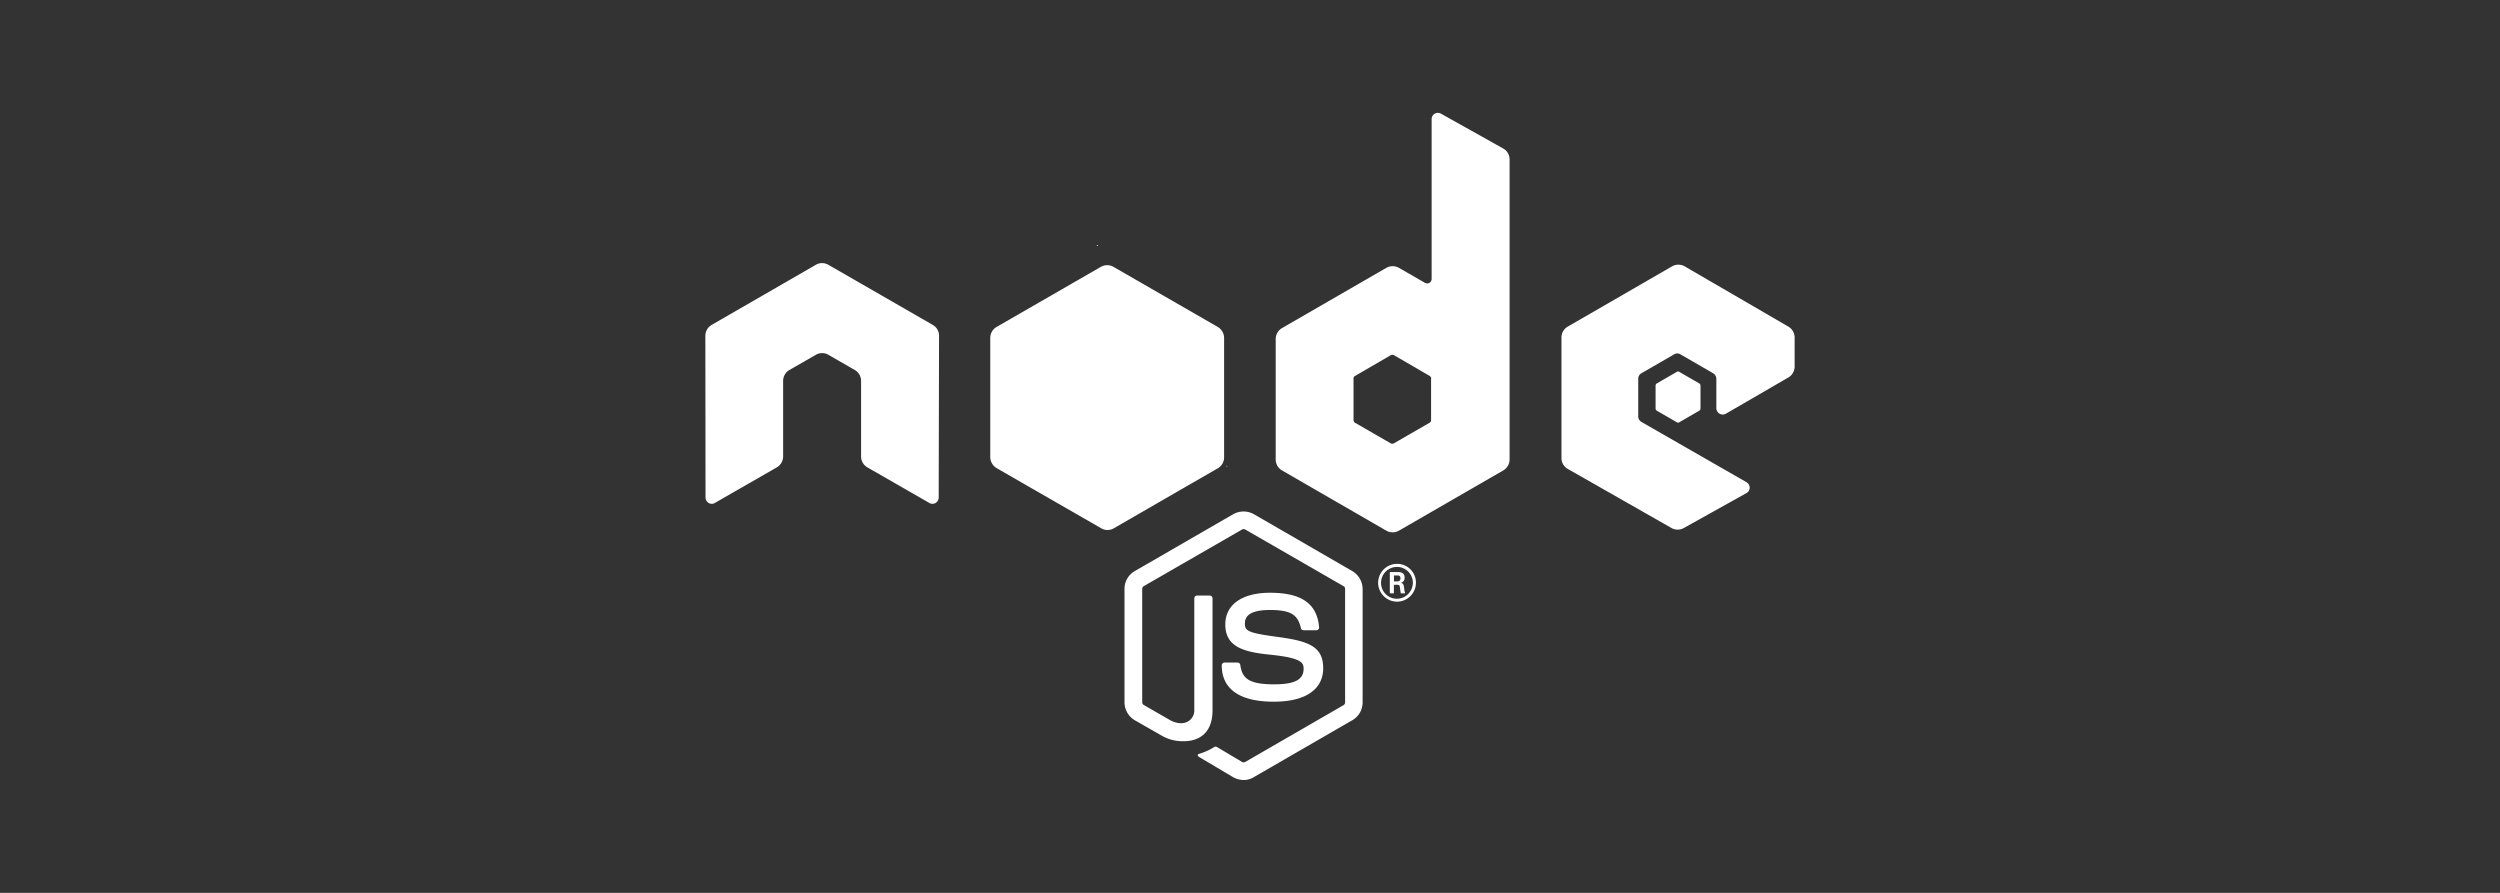 <svg xmlns="http://www.w3.org/2000/svg" xmlns:xlink="http://www.w3.org/1999/xlink" width="280" height="100" viewBox="0 0 280 100">
  <rect x="0" y="0" width="280" height="100" fill="#333333" stroke="none"/>
  <defs>
    <clipPath id="clip-Node.js">
      <rect width="280" height="100"/>
    </clipPath>
  </defs>
  <g id="Node.js" clip-path="url(#clip-Node.js)">
    <path id="node-js" d="M60.295,134.737a2.518,2.518,0,0,1-1.163-.305l-3.66-2.173c-.553-.305-.286-.419-.1-.477a6.675,6.675,0,0,0,1.658-.762.328.328,0,0,1,.267.019l2.821,1.678a.365.365,0,0,0,.343,0l11.018-6.367a.361.361,0,0,0,.172-.305V113.33a.323.323,0,0,0-.172-.305l-11.018-6.348a.364.364,0,0,0-.343,0L49.1,113.025a.344.344,0,0,0-.172.305v12.715a.354.354,0,0,0,.172.286l3.012,1.735c1.639.82,2.65-.153,2.65-1.106V114.4a.321.321,0,0,1,.324-.324h1.392a.321.321,0,0,1,.324.324v12.562c0,2.192-1.182,3.431-3.26,3.431a4.725,4.725,0,0,1-2.535-.686l-2.9-1.658a2.355,2.355,0,0,1-1.163-2V113.33a2.291,2.291,0,0,1,1.163-2l11.018-6.367a2.365,2.365,0,0,1,2.307,0l11.018,6.367a2.355,2.355,0,0,1,1.163,2v12.715a2.291,2.291,0,0,1-1.163,2l-11.018,6.367a2.11,2.11,0,0,1-1.144.324Zm8.9-12.543c0-2.383-1.6-3.012-4.994-3.469-3.431-.457-3.774-.686-3.774-1.487,0-.667.286-1.544,2.821-1.544,2.268,0,3.107.5,3.45,2.021a.306.306,0,0,0,.305.248h1.43a.316.316,0,0,0,.229-.1.3.3,0,0,0,.076-.248c-.229-2.631-1.963-3.851-5.49-3.851-3.145,0-5.013,1.334-5.013,3.546,0,2.421,1.868,3.069,4.88,3.374,3.6.362,3.889.877,3.889,1.582,0,1.239-.991,1.754-3.317,1.754-2.917,0-3.565-.724-3.774-2.173a.314.314,0,0,0-.324-.267H58.16a.321.321,0,0,0-.324.324c0,1.849,1.01,4.06,5.833,4.06C67.2,125.968,69.2,124.6,69.2,122.194Zm10.389-9.55a2.116,2.116,0,1,1-2.116-2.116A2.1,2.1,0,0,1,79.586,112.643Zm-.343,0a1.782,1.782,0,1,0-1.792,1.792A1.815,1.815,0,0,0,79.243,112.643Zm-.858,1.182h-.5c-.019-.114-.1-.724-.1-.743-.038-.133-.076-.21-.248-.21h-.419v.953h-.457v-2.383h.82c.286,0,.839,0,.839.629a.559.559,0,0,1-.457.591c.324.019.343.229.4.534a2.657,2.657,0,0,0,.114.629Zm-.534-1.677c0-.324-.229-.324-.343-.324h-.381v.667h.362A.321.321,0,0,0,77.851,112.148ZM26.173,84.984a1.386,1.386,0,0,0-.705-1.22L13.782,77.035a1.508,1.508,0,0,0-.648-.191H13.02a1.343,1.343,0,0,0-.648.191L.705,83.764A1.409,1.409,0,0,0,0,84.984l.019,18.109a.728.728,0,0,0,.343.61.671.671,0,0,0,.705,0l6.939-3.984a1.432,1.432,0,0,0,.705-1.22V90.035a1.409,1.409,0,0,1,.705-1.22l2.955-1.7a1.355,1.355,0,0,1,.705-.191,1.308,1.308,0,0,1,.705.191l2.955,1.7a1.409,1.409,0,0,1,.705,1.22V98.5a1.409,1.409,0,0,0,.705,1.22l6.939,3.984a.671.671,0,0,0,.705,0,.7.7,0,0,0,.343-.61Zm63.9-19.768V98.842a1.409,1.409,0,0,1-.705,1.22L77.68,106.81a1.431,1.431,0,0,1-1.411,0l-11.685-6.748a1.409,1.409,0,0,1-.705-1.22v-13.5a1.409,1.409,0,0,1,.705-1.22l11.685-6.748a1.431,1.431,0,0,1,1.411,0L80.6,79.055a.5.5,0,0,0,.743-.419V60.717a.7.7,0,0,1,1.048-.61L89.346,64a1.381,1.381,0,0,1,.724,1.22ZM81.3,89.787a.361.361,0,0,0-.172-.305l-4-2.326a.4.4,0,0,0-.362,0l-4,2.326a.323.323,0,0,0-.172.305V94.42a.361.361,0,0,0,.172.305l4,2.307a.364.364,0,0,0,.343,0l4-2.307a.323.323,0,0,0,.172-.305V89.787Zm39.993-.133a1.409,1.409,0,0,0,.705-1.22v-3.26a1.409,1.409,0,0,0-.705-1.22l-11.609-6.748a1.431,1.431,0,0,0-1.411,0L96.59,83.954a1.409,1.409,0,0,0-.705,1.22v13.5a1.386,1.386,0,0,0,.705,1.22l11.609,6.615a1.4,1.4,0,0,0,1.392,0l7.015-3.908a.7.7,0,0,0,0-1.22l-11.762-6.748a.705.705,0,0,1-.362-.61V89.787a.705.705,0,0,1,.362-.61l3.66-2.116a.671.671,0,0,1,.705,0l3.66,2.116a.748.748,0,0,1,.362.61V93.1a.716.716,0,0,0,1.067.61Zm-14.735.667a.291.291,0,0,0-.133.229v2.592a.264.264,0,0,0,.133.229l2.249,1.3a.229.229,0,0,0,.267,0l2.249-1.3a.291.291,0,0,0,.133-.229V90.55a.264.264,0,0,0-.133-.229l-2.249-1.3a.229.229,0,0,0-.267,0ZM58.1,98.613V85.193a1.446,1.446,0,0,0-.743-1.22l-11.647-6.71a1.43,1.43,0,0,0-1.411,0l-11.647,6.71a1.422,1.422,0,0,0-.743,1.22v13.42a1.47,1.47,0,0,0,.762,1.22l11.666,6.71a1.385,1.385,0,0,0,1.411,0l11.628-6.71a1.417,1.417,0,0,0,.686-.9,1.679,1.679,0,0,0,.038-.324ZM43.939,74.8l-.153.1H44ZM58.465,99.624l-.076-.133v.172Z" transform="translate(79 -47.375)" fill="#fff"/>
  </g>
</svg>
